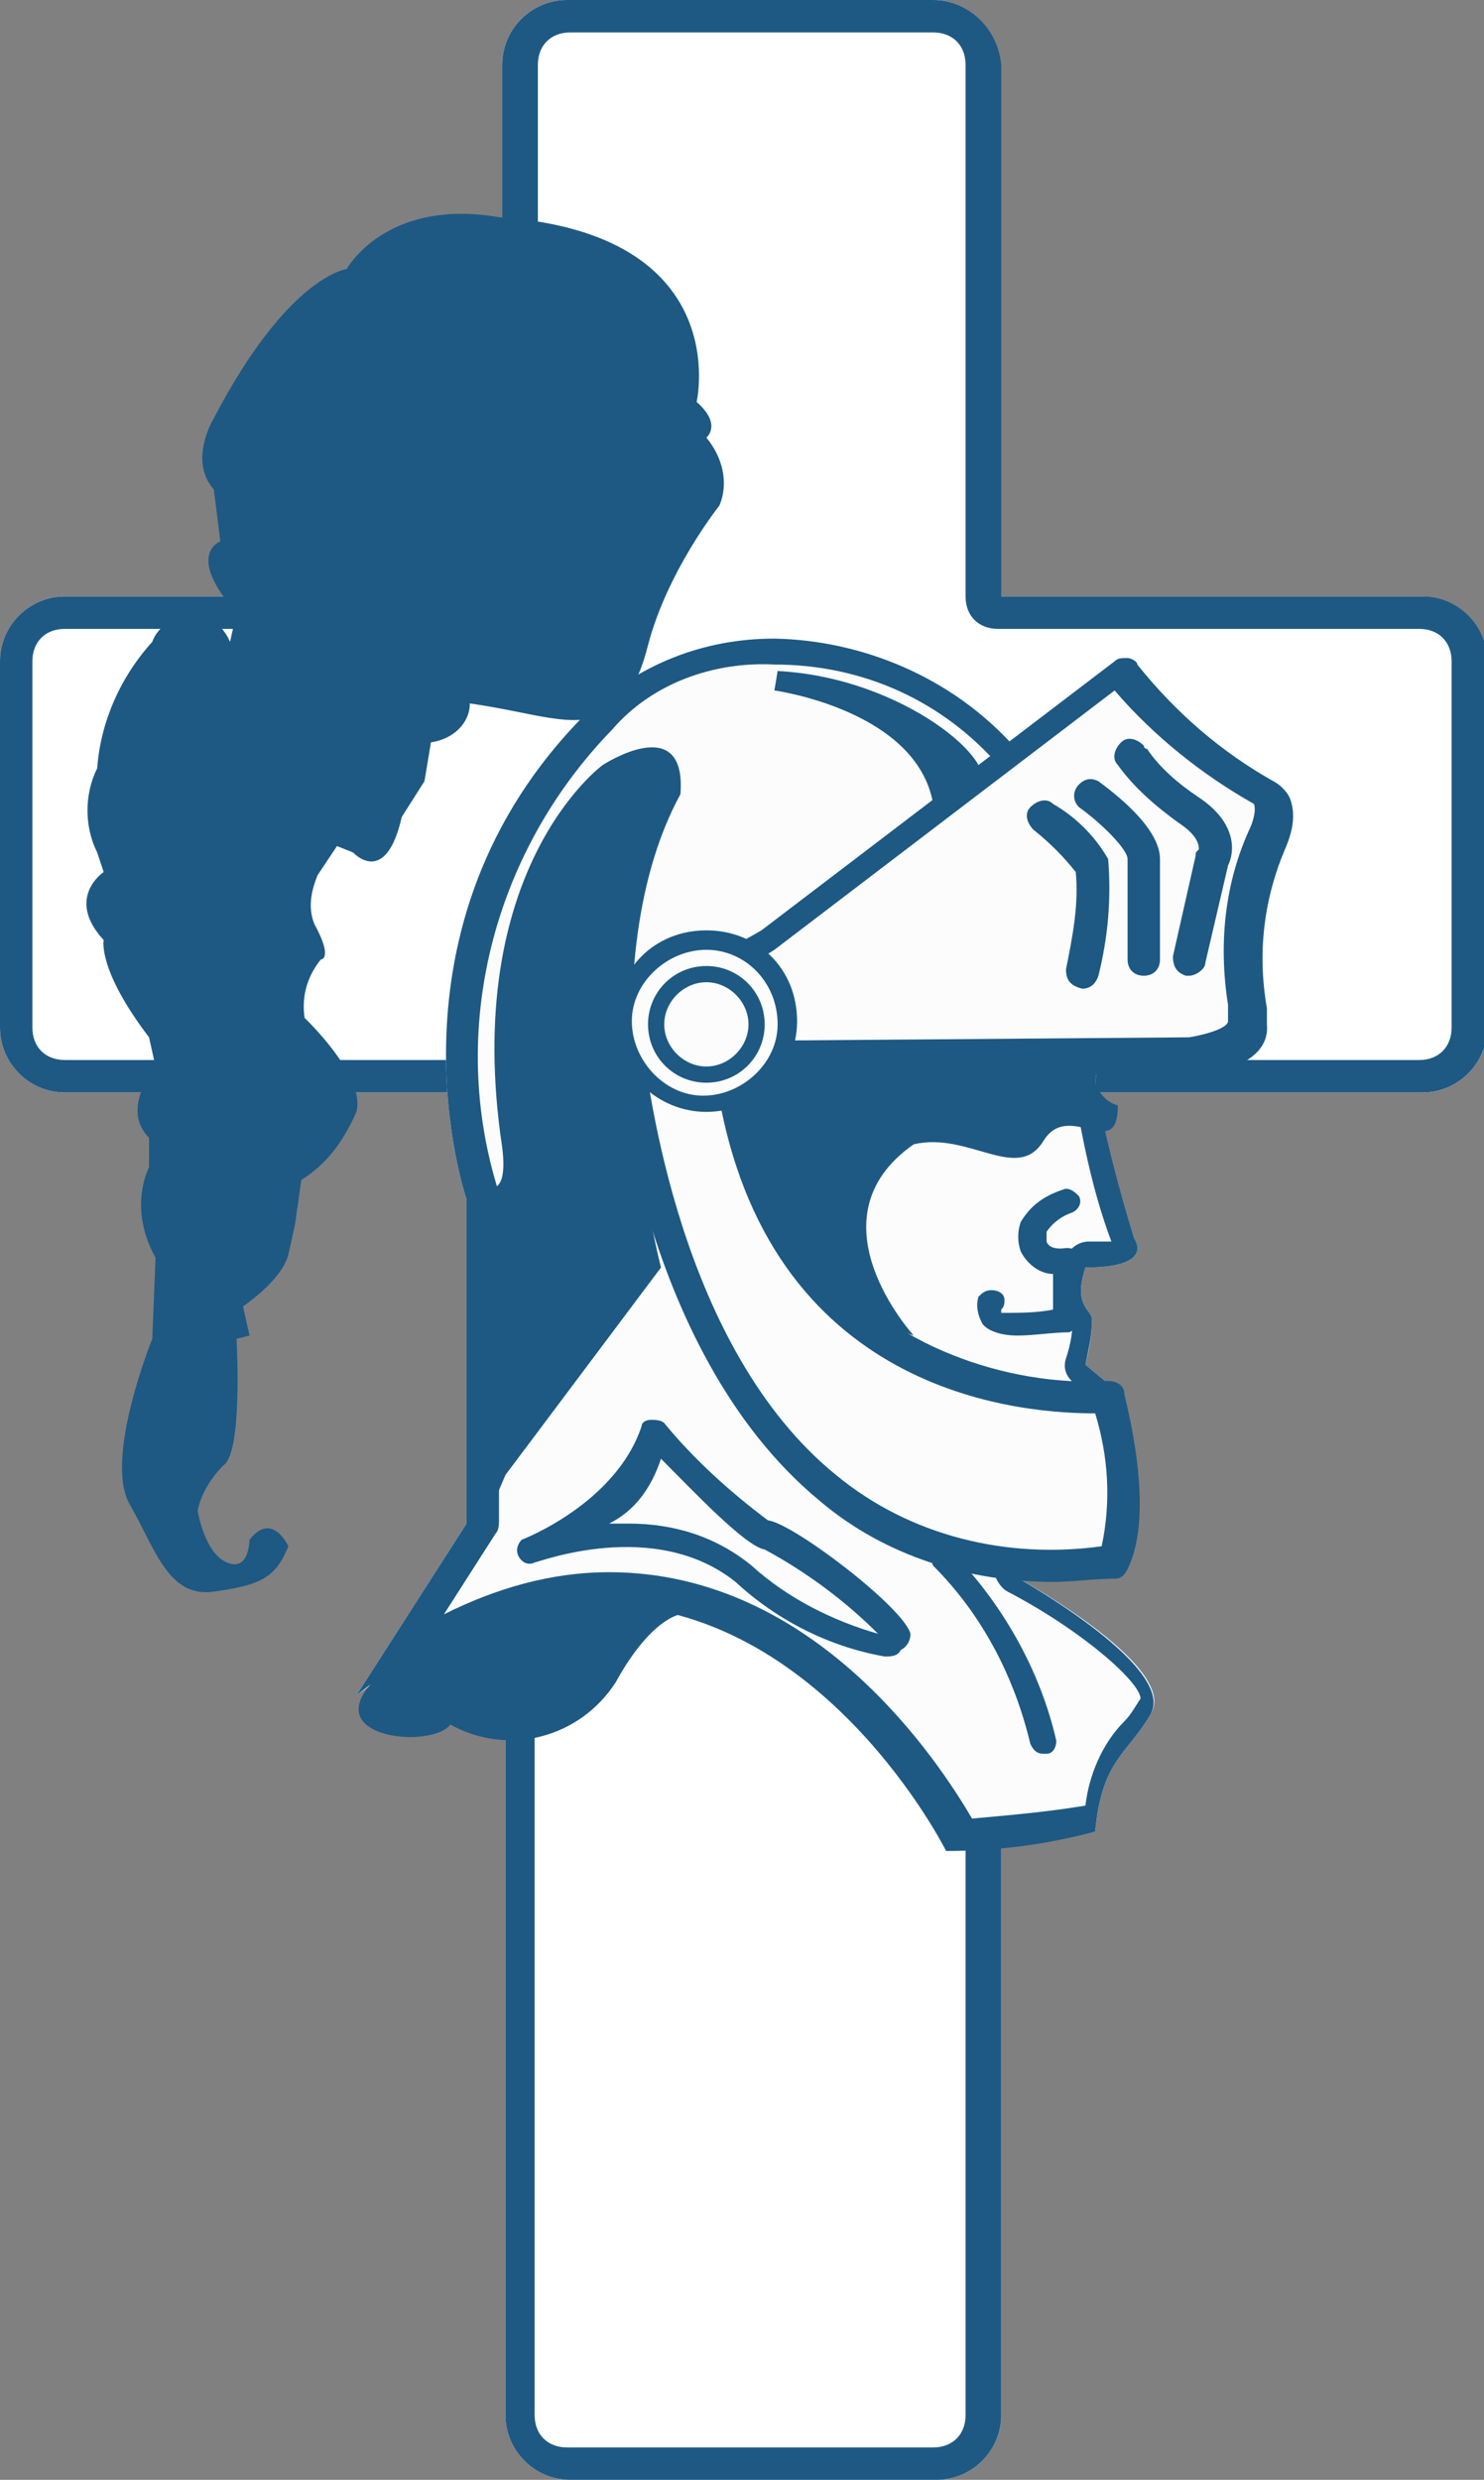 <?xml version="1.0" encoding="utf-8"?>
<!-- Generator: Adobe Illustrator 23.0.4, SVG Export Plug-In . SVG Version: 6.00 Build 0)  -->
<svg version="1.1" id="Layer_1" xmlns="http://www.w3.org/2000/svg" xmlns:xlink="http://www.w3.org/1999/xlink" x="0px" y="0px"
	 viewBox="0 0 45.8 76.5" style="enable-background:new 0 0 45.8 76.5;" xml:space="preserve">
<rect x="0" y="0" width="45.8" height="76.5" fill="#808080" stroke="none"/>
<style type="text/css">
	.st0{fill:#FFFFFF;}
	.st1{fill:#1D5983;}
	.st2{fill:#FCFCFC;}
</style>
<path class="st0" d="M43.8,18.4h-13V2c0-1.1-0.9-2-2-2H17.5c-1.1,0-2,0.9-2,2v16.4H2c-1.1,0-2,0.9-2,2v11.3c0,1.1,0.9,2,2,2h13.6
	v40.8c0,1.1,0.9,2,2,2h11.3c1.1,0,2-0.9,2-2V33.7h13c1.1,0,2-0.9,2-2V20.4C45.8,19.3,45,18.4,43.8,18.4z"/>
<path class="st1" d="M28.8,1c0.6,0,1,0.4,1,1v16.4c0,0.6,0.4,1,1,1h13c0.6,0,1,0.4,1,1v11.3c0,0.6-0.4,1-1,1h-13c-0.6,0-1,0.4-1,1
	v40.8c0,0.6-0.4,1-1,1H17.5c-0.6,0-1-0.4-1-1V33.7c0-0.6-0.4-1-1-1H2c-0.6,0-1-0.4-1-1V20.4c0-0.6,0.4-1,1-1h13.6c0.6,0,1-0.4,1-1V2
	c0-0.6,0.4-1,1-1H28.8 M28.8,0H17.5c-1.1,0-2,0.9-2,2v16.4H2c-1.1,0-2,0.9-2,2v11.3c0,1.1,0.9,2,2,2h13.6v40.8c0,1.1,0.9,2,2,2h11.3
	c1.1,0,2-0.9,2-2V33.7h13c1.1,0,2-0.9,2-2V20.4c0-1.1-0.9-2-2-2h-13V2C30.8,0.9,29.9,0,28.8,0z"/>
<path class="st2" d="M11,52.3l3.4-5.3V37c0,0-2.9-8.4,3.7-15c5-5,17.6-1.6,15.7,11.4c0.3,1.6,0.7,3.3,1.2,4.8c0,0,0.7,0.9-1.5,0.9
	c-0.4,1.2,0.2,1.3,0.2,1.6c0,0.5-0.1,1-0.2,1.4l1.2,1l0.2,5.1l-3.8,0.3c0,0,5.4,2.9,4.4,4.4c-0.7,1.2-1.5,1.4-1.7,3.6
	c-1.5,0.3-3.1,0.5-4.6,0.6C29.2,57.1,22.5,43.9,11,52.3z"/>
<path class="st1" d="M23.9,20.5c2.7,0,5.2,1.1,7,3.2c2,2.3,2.8,5.6,2.2,9.5c0,0.1,0,0.1,0,0.2c0.3,1.7,0.6,3.3,1.2,4.9
	c-0.2,0-0.5,0-0.7,0c-0.3,0-0.6,0.2-0.7,0.5c-0.3,0.7-0.2,1.4,0.2,2c0,0.4-0.1,0.8-0.2,1.1c-0.1,0.3,0,0.6,0.3,0.8l1,0.7l0.2,4.1
	l-3,0.2c-0.4,0-0.7,0.4-0.7,0.8c0,0.2,0.2,0.5,0.4,0.6c2.3,1.2,4.1,2.8,4.1,3.3c-0.2,0.3-0.3,0.5-0.5,0.7c-0.7,0.7-1.1,1.7-1.2,2.6
	c-1.2,0.2-2.4,0.3-3.5,0.4c-1-1.7-4.8-7.6-11.2-7.6c-1.8,0-3.5,0.5-5.1,1.3l1.6-2.5c0.1-0.1,0.1-0.3,0.1-0.4V37c0-0.1,0-0.2,0-0.2
	c-1.6-5-0.2-10.5,3.5-14.3C20.1,21.1,22,20.4,23.9,20.5 M23.9,19.7c-2.2,0-4.2,0.8-5.8,2.3c-6.6,6.6-3.7,15-3.7,15v10L11,52.3
	c2.1-1.7,4.8-2.7,7.5-2.8c6.9,0,10.7,7.6,10.7,7.6c1.6,0,3.1-0.2,4.6-0.6c0.2-2.2,1-2.4,1.7-3.6c0.9-1.5-4.4-4.4-4.4-4.4l3.8-0.3
	l-0.2-5.1l-1.2-1c0.1-0.5,0.2-0.9,0.2-1.4c0-0.3-0.6-0.4-0.2-1.6c2.2,0,1.5-0.9,1.5-0.9c-0.5-1.6-0.9-3.2-1.2-4.8
	C35.2,24.1,29.2,19.8,23.9,19.7L23.9,19.7z"/>
<path class="st1" d="M21,49.8c0,0-0.9,0.1-2,2.1c-1.1,1.7-3.3,2.3-5.1,1.3c-0.6,0.8-4.4,0.4-2.1-1.6S17,48.9,21,49.8z"/>
<path class="st1" d="M15,46.9l0.6-1.4l4.8-6.4c0,0-2.4-9.1,0.6-14.6c0.2-2.6-2.4-0.9-2.4-0.9s-4.4,3.2-3.1,11.8
	c0.2,1.6-0.5,1.2-0.5,1.2L15,46.9z"/>
<path class="st1" d="M23.9,21.3c0,0,4.4,0.6,4.9,3.5c0.5,0.1,1.1-0.1,1.4-0.5c0.8-0.7-2.3-3.4-6.2-3.6L23.9,21.3z"/>
<path class="st1" d="M27.3,51.1c-1.7-0.3-3.3-1.1-4.6-2.3c-2.5-2-6.1-0.6-6.2-0.6c-0.2,0.1-0.4,0-0.5-0.2c-0.1-0.2,0-0.4,0.1-0.5
	c0,0,2.9-1.1,3.7-3.5c0-0.1,0.1-0.2,0.3-0.2c0.1,0,0.3,0,0.4,0.1c0.9,1.1,2,2.1,3.2,3c0.8,0.1,4.2,2.7,4.4,3.5
	c0,0.2-0.1,0.4-0.3,0.5C27.7,51.1,27.5,51.1,27.3,51.1z M19.4,47c1.4,0,2.7,0.4,3.8,1.3c1.1,1,2.5,1.7,3.9,2.1c-1-1-2.2-1.9-3.5-2.6
	C23,47.7,21.4,46,20.4,45c-0.3,0.9-0.8,1.6-1.6,2H19.4z"/>
<path class="st2" d="M19.3,31.6c0,0,1.2,18.4,15.1,16.6c0.8-1.7-0.2-5-0.2-5s-9.6,1-11.5-9.2c-0.2-1.6,1.2-1.2,1.2-1.2l12.8-0.1
	c0,0,1.8-0.2,1.7-1c-0.2-2.6-0.3-3.3,0.6-5.7c0.5-1.1-0.2-1.3-0.2-1.3c-1.7-1-3.2-2.3-4.4-3.8l-10.9,8.3L19.3,31.6z"/>
<path class="st1" d="M32.5,48.8c-2.6,0-5.2-0.8-7.2-2.5c-5.7-4.7-6.4-14.2-6.4-14.6c0-0.2,0.1-0.4,0.2-0.5l4.4-2.5l10.9-8.3
	c0.1-0.1,0.2-0.1,0.4-0.1c0.1,0,0.3,0.1,0.3,0.2c1.2,1.5,2.6,2.7,4.2,3.6c0.2,0.1,0.4,0.3,0.5,0.5c0.2,0.5,0.1,1-0.1,1.5
	c-0.7,1.6-0.9,3.3-0.6,5v0.5c0.1,1-1.1,1.5-2.2,1.5L24,33.2h-0.1c-0.2-0.1-0.4,0-0.5,0c-0.1,0.2-0.1,0.4-0.1,0.6
	c0.7,4,2.8,6.7,6.1,8c1.5,0.6,3.2,0.9,4.8,0.8c0.2,0,0.5,0.1,0.5,0.4c0,0.1,1,3.6,0.1,5.4c-0.1,0.2-0.2,0.3-0.4,0.3
	C33.8,48.7,33.1,48.8,32.5,48.8z M19.8,31.9c0.2,1.7,1.2,9.7,6,13.6c2.3,1.9,5.3,2.6,8.2,2.2c0.3-1.4,0.2-2.8-0.2-4.1
	c-2,0-9.9-0.4-11.6-9.7c-0.1-0.5,0-1.1,0.4-1.5c0.4-0.3,0.9-0.4,1.4-0.3l12.7-0.1c0.6-0.1,1.2-0.3,1.2-0.5v-0.5
	c-0.3-1.9-0.1-3.8,0.7-5.5c0.2-0.5,0.1-0.7,0.1-0.7c-1.6-0.9-3.1-2.1-4.3-3.5l-10.5,8L19.8,31.9z"/>
<path class="st1" d="M18.8,22c0.5-0.4,0.9-0.9,1.2-2.1c0.6-2.3,2.2-4.3,2.2-4.3c0.3-0.7,0.1-1.5-0.4-2.1c0,0,0.5-0.4-0.3-1.1
	c0,0,1.2-5.2-6.1-5.7c-3.5-0.6-4.7,1.6-4.7,1.6s-1.8,0.2-4.1,4.6c0,0-0.8,1.3,0,2.2l0.2,1.6c0,0-1.1,0.4,0.5,2.2l-0.2,0.9
	c-0.3-0.7-1-1-1.7-0.7c-0.3,0.1-0.6,0.4-0.7,0.7c-1,1.1-1.6,2.5-1.7,3.9c-0.4,0.8-0.4,1.8,0,2.6l0.2,0.6c0,0-1.2,0.8,0,2.1
	c0,0-0.2,0.9,1.4,3l0.2,0.9c0,0-1.1,1.3-0.2,2.2v0.9c-0.4,0.9-0.3,1.9,0.2,2.8l-0.1,2.5c0,0-1.5,3.7-0.7,5.1s1.2,2.9,2.6,2.7
	s1.9-0.4,2.3-1.4c0,0-0.5-1.1-1.2-0.2c0,0,0,1-0.7,0.7s-0.9-1.6-0.9-1.6c0.1-0.5,0.4-1,0.8-1.4c0.6-0.4,0.4-3.9,0.4-3.9l0.4-0.1
	l-0.2-0.9c0,0,1.2-0.8,1.4-1.6l0.2-0.9l0.2-1.4c0.8-0.5,1.3-1.2,1.7-2.1c0.3-1.1-1.6-2.9-1.6-2.9c-0.1-0.7,0.1-1.3,0.5-1.8
	c0,0,0.4,0-0.2-1.1c-0.2-0.5-0.1-1,0.1-1.5l0.6-0.9l0.5,0.2c0,0,1,1.1,1.5-1.1l0.7-1.1l0.2-1.2c0.7-0.1,1.2-0.6,1.2-1.2
	C16.6,22,17.6,22.5,18.8,22z"/>
<path class="st1" d="M36.7,30.1h-0.1c-0.3-0.1-0.4-0.3-0.4-0.6l0.7-3.1c0-0.1,0-0.1,0.1-0.2c0-0.1,0-0.4-0.6-0.8
	c-0.7-0.5-1.4-1.1-1.9-1.8c-0.2-0.2-0.1-0.5,0.1-0.7c0.2-0.2,0.5-0.1,0.7,0.1c0,0,0,0.1,0.1,0.1c0.4,0.6,1,1.1,1.6,1.5
	c1.2,0.8,1.1,1.7,0.9,2.1l-0.7,3C37.2,29.9,36.9,30.1,36.7,30.1z"/>
<path class="st1" d="M28.2,41.2c0,0-3.3-3.6,0-5.9c1.7-0.4,3.2,1.2,4-0.1s2.3,0.7,2.3-1.1c-0.4-0.1-0.7-0.5-0.8-1
	c0,0-0.5-1.3-2.9-0.5c-1.2,0.6-2.6,0.6-3.8,0c0,0-4.4-0.5-4.3,1.2C22.9,37.2,25,40.1,28.2,41.2z"/>
<path class="st1" d="M32.2,54.1c-0.2,0-0.3-0.1-0.4-0.3c-0.5-2.1-1.5-4-3-5.5c-0.1-0.2-0.1-0.4,0.1-0.5c0.1-0.1,0.3-0.1,0.4,0
	c1.6,1.6,2.8,3.7,3.3,5.9c0,0.2-0.1,0.4-0.3,0.4c0,0,0,0,0,0H32.2z"/>
<path class="st1" d="M31.4,41.2c-0.6,0-1-0.2-1.1-0.4c-0.1-0.2-0.2-0.5-0.1-0.8c0.1-0.1,0.2-0.2,0.4-0.2c0.2,0,0.4,0.1,0.4,0.3
	c0,0,0,0,0,0c0,0.1,0,0.2-0.1,0.3v0.1c0.6,0,1.1,0,1.6-0.1v-1.1c-0.4,0-0.8-0.3-1-0.7c-0.1-0.3-0.1-0.6,0-0.9c0.3-0.5,0.7-0.8,1.3-1
	c0.2-0.1,0.4,0.1,0.5,0.2c0.1,0.2,0,0.4-0.2,0.5c0,0,0,0,0,0c-0.3,0.1-0.6,0.3-0.8,0.6c0,0.1,0,0.2,0,0.3c0.1,0.3,0.6,0.2,0.6,0.2
	c0.1,0,0.2,0,0.3,0.1c0.1,0.1,0.1,0.2,0.1,0.3v1.8c0,0.2-0.1,0.3-0.3,0.4C32.5,41.1,31.9,41.2,31.4,41.2z"/>
<circle class="st2" cx="21.8" cy="31.6" r="2.5"/>
<path class="st1" d="M21.8,34.3c-1.5,0-2.8-1.2-2.8-2.8s1.2-2.8,2.8-2.8s2.8,1.2,2.8,2.8S23.3,34.3,21.8,34.3z M21.8,29.3
	c-1.2,0-2.3,1-2.3,2.2c0,1.2,1,2.3,2.2,2.3c1.2,0,2.3-1,2.3-2.2c0,0,0,0,0,0C24,30.3,23,29.3,21.8,29.3z"/>
<path class="st1" d="M21.8,33.4c-1,0-1.8-0.8-1.8-1.8c0-1,0.8-1.8,1.8-1.8c1,0,1.8,0.8,1.8,1.8c0,0,0,0,0,0
	C23.6,32.6,22.8,33.4,21.8,33.4z M21.8,30.3c-0.7,0-1.3,0.6-1.3,1.3s0.6,1.3,1.3,1.3s1.3-0.6,1.3-1.3c0,0,0,0,0,0
	C23.1,30.9,22.5,30.3,21.8,30.3z"/>
<path class="st1" d="M35.3,30.1c-0.3,0-0.5-0.2-0.5-0.5v-3.1c0-0.3-0.8-1.1-1.5-1.6c-0.2-0.2-0.2-0.5,0-0.7c0.2-0.2,0.4-0.2,0.6-0.1
	c0.4,0.3,1.9,1.4,1.9,2.4v3.1C35.8,29.9,35.6,30.1,35.3,30.1z"/>
<path class="st1" d="M33.4,30.5L33.4,30.5c-0.4-0.1-0.5-0.3-0.5-0.6c0,0,0,0,0,0c0.2-1,0.4-2,0.3-3c-0.4-0.5-0.8-0.9-1.3-1.3
	c-0.2-0.2-0.3-0.5-0.1-0.7c0.2-0.2,0.5-0.3,0.7-0.1c0,0,0,0,0,0c0.7,0.4,1.3,1,1.7,1.7c0.1,1.2,0,2.4-0.3,3.6
	C33.8,30.4,33.6,30.5,33.4,30.5z"/>
</svg>
